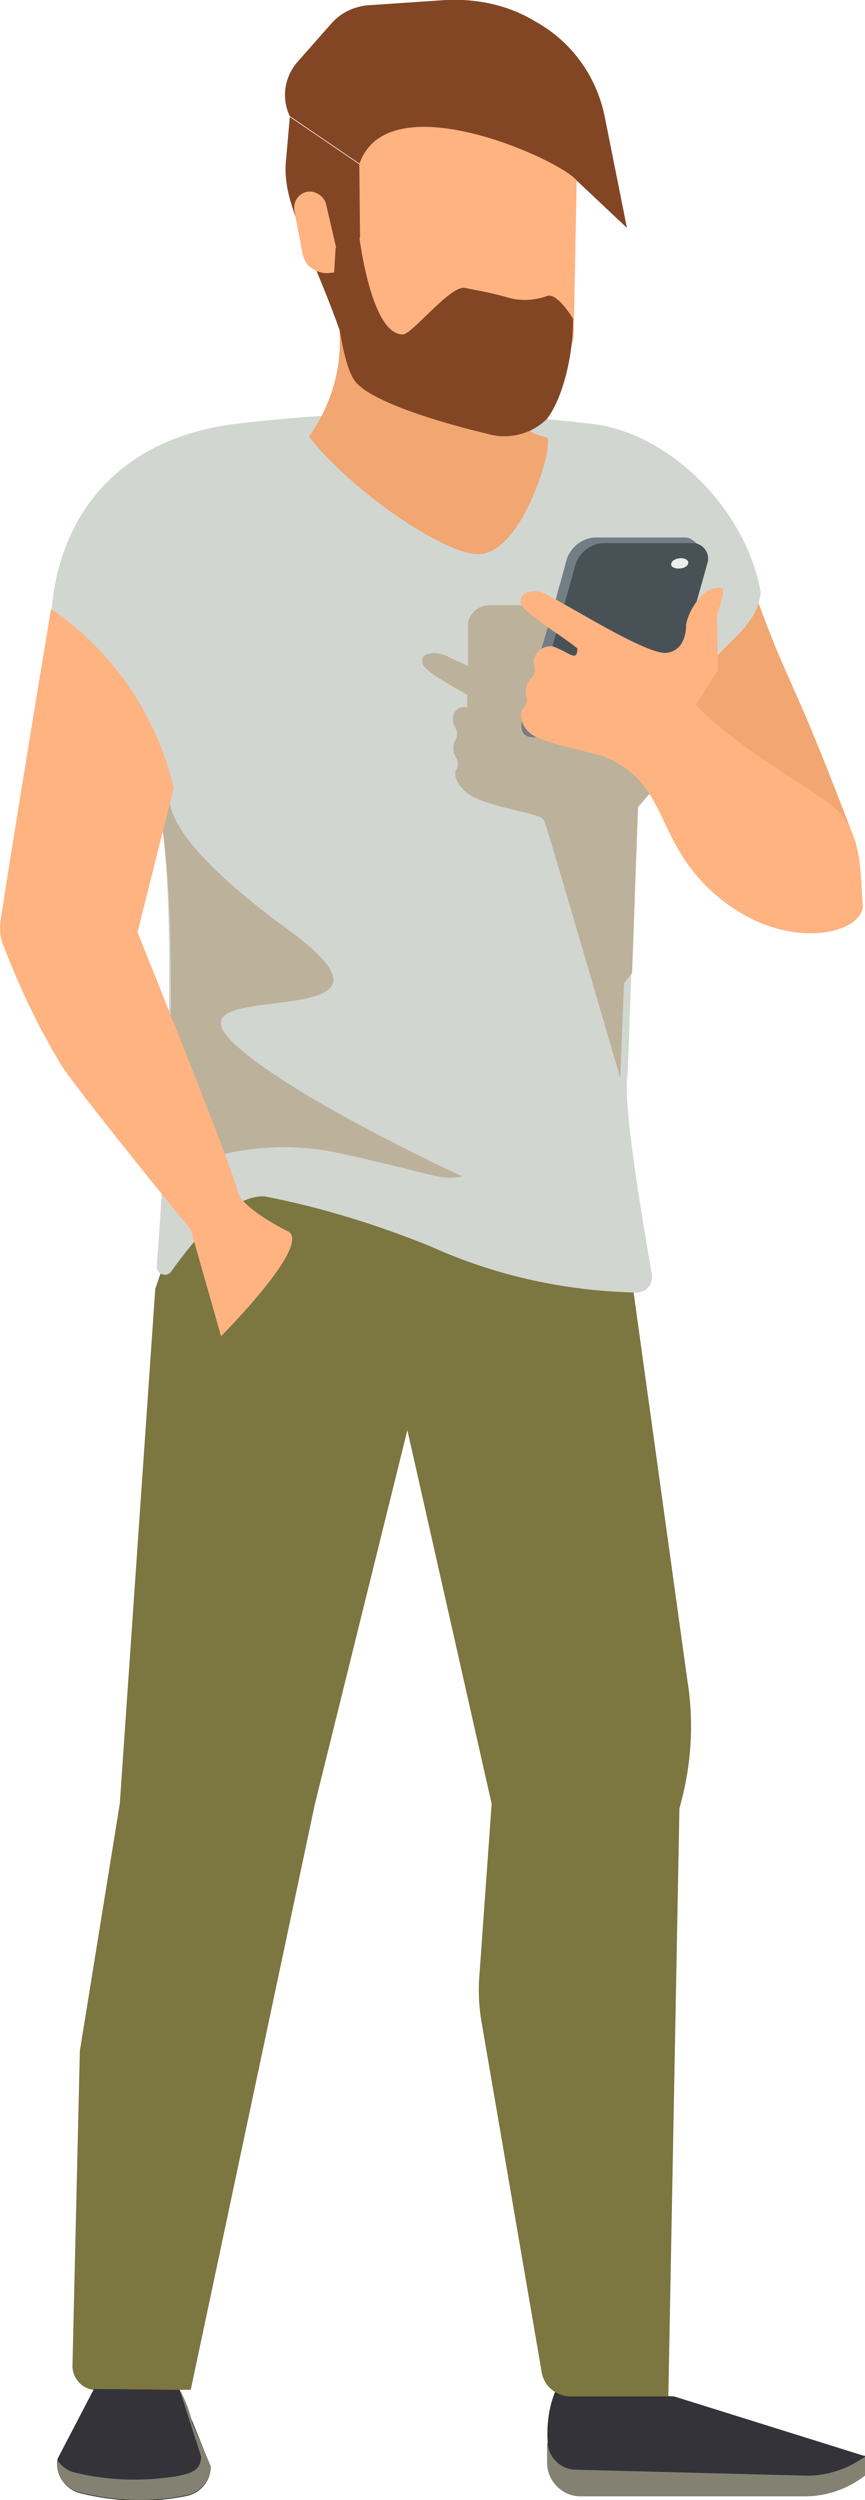 <?xml version="1.0" encoding="UTF-8"?>
<svg xmlns="http://www.w3.org/2000/svg" xmlns:xlink="http://www.w3.org/1999/xlink" version="1.1" id="Gruppe_3708" x="0px" y="0px" viewBox="0 0 117 337.9" style="enable-background:new 0 0 117 337.9;" xml:space="preserve">
<style type="text/css">
	.st0{fill:#838272;}
	.st1{fill:#333339;}
	.st2{fill:#7C7640;}
	.st3{fill:#834625;}
	.st4{fill:#F2A672;}
	.st5{fill:#D2D6D1;}
	.st6{fill:#BCB19A;}
	.st7{fill:#FFB380;}
	.st8{fill:#717E86;}
	.st9{fill:#485156;}
	.st10{fill:#EDEDED;}
</style>
<path id="Pfad_4419" class="st0" d="M74,331c0,0.5,0,1.2,0,2c0.1,2.5,2.2,4.5,4.7,4.4h30.2c2.9,0,5.8-1,8.1-2.8v-2.7l-43-1.7L74,331  L74,331z"></path>
<path id="Pfad_4420" class="st1" d="M75.2,323c-1,2.3-1.3,4.8-1.1,7.4c0.2,1.9,1.9,3.4,3.8,3.4l30.9,0.8c2.6,0.1,5.3-0.7,7.5-2.1  l0.8-0.5l-25.9-8.1L75.2,323L75.2,323z"></path>
<path id="Pfad_4421" class="st2" d="M82.5,151.6l-52.9-2.7L21,174.2l-4.8,69.6l-5.4,33.4l-1,42.6c0,1.7,1.4,3.2,3.1,3.2  c0.1,0,0.2,0,0.3,0h12.6l16.8-79.2l12.5-50.5l11.4,50.5l-1.7,23.8c-0.1,1.8,0,3.7,0.3,5.5l8.2,47.7c0.4,1.9,2.2,3.2,4.1,3.1h13  l1.5-79.5c1.6-5.6,2-11.4,1.1-17.1L82.5,151.6z"></path>
<path id="Pfad_4422" class="st1" d="M12.7,322.9l-4.9,9.4c-0.4,2.1,1,4.2,3.1,4.7c4.5,1.1,9.1,1.3,13.6,0.5l0.5-0.1  c2-0.3,3.5-2,3.5-4L24.3,323L12.7,322.9L12.7,322.9z"></path>
<path id="Pfad_4423" class="st0" d="M24.3,323l2.9,9c0,2-1.6,2.3-2.9,2.6l-0.5,0.1c-4.5,0.7-9.1,0.6-13.6-0.5  c-1-0.2-1.8-0.8-2.4-1.6c-0.2,2,1.1,3.9,3.1,4.3c4.5,1.1,9.1,1.3,13.6,0.5l0.5-0.1c2-0.3,3.5-2,3.5-4l-2.5-5.8  C25.7,326,25.1,324.4,24.3,323z"></path>
<path id="Pfad_4424" class="st3" d="M72.4,2.9C68.8,0.7,64.6-0.2,60.3,0L50,0.7c-2,0.1-3.9,1-5.2,2.5l-4.5,5.1  c-1.8,2-2.3,4.9-1.1,7.4l9.4,6.4L78,24.4l6.8,6.4l-3-15C80.7,10.3,77.3,5.6,72.4,2.9z"></path>
<path id="Pfad_4425" class="st3" d="M39.2,15.8l-0.5,5.7c-0.2,1.7,0,3.4,0.4,5c1.6,6.2,7.6,18,7.8,22.2s2-5.9,2-5.9l5.9-8l-6.2-12.6  L39.2,15.8L39.2,15.8z"></path>
<g id="Gruppe_2476" transform="translate(86.115 79.093)">
	<path id="Pfad_4426" class="st4" d="M15.6,0C11.7,7.5,2.4,15.2,0,15.3C2,20.6,3.5,26,4.6,31.5c0,0,26.3,6.6,25,3.2   C20.3,10.2,21,15,15.6,0z"></path>
</g>
<path id="Pfad_4427" class="st5" d="M80.9,57.4c-16.6-2.1-33.3-2.1-49.9,0c-16.7,2.5-23.1,14-24,24.9c0,0,9.9,16.9,12.8,21.6  c5.2,8.3,2.5,53.1,1.4,67.3c0,0.6,0.5,1.1,1.1,1.1c0.4,0,0.7-0.2,0.9-0.5c2.9-4.1,8-10.3,12.6-10.1c7.7,1.5,15.1,3.8,22.3,6.7  c8.8,4,18.3,6.1,28,6.3c1.1,0,2-0.8,2.1-1.9c0-0.1,0-0.3,0-0.4c-1.1-6.3-4.1-23.8-3.3-27.2l1.3-36.2l6.9-8  c-1-13.4,8.9-13.4,9.8-20.9C101,69.2,91.2,59.1,80.9,57.4L80.9,57.4z"></path>
<path id="Pfad_4428" class="st6" d="M85,93.7l-0.6-2.2c-0.2-1.3,0.3-3.7-0.7-3.7c-1.2-0.1-2.2,0.7-2.6,1.8v-5c0-1.6-1.3-2.8-2.9-2.8  h-12c-1.6,0-2.9,1.2-2.9,2.8V90c-1.1-0.5-2-0.9-2.6-1.2c-0.7-0.4-1.6-0.6-2.4-0.5c-1.2,0.2-1.3,0.7-1.1,1.5s3.3,2.6,6,4.1v1.7  c-1.8-0.3-2.4,1.5-1.6,2.8c0.3,0.5,0.3,1.1,0,1.6c-0.4,0.7-0.4,1.7,0.1,2.4c0.3,0.5,0.3,1.2,0,1.7c-0.5,0.6,0.4,2.8,2.7,3.8  c2.9,1.3,7.5,1.9,8.8,2.6c0.1,0.1,0.2,0.2,0.4,0.4c0.2,0.2,7.3,24.6,10.3,34.8l0.5-12.8l1.1-1.4l0.8-22.4l2.9-3.4  C86.3,100.7,83.9,95.9,85,93.7L85,93.7z"></path>
<path id="Pfad_4429" class="st6" d="M38.9,125.6c-20.1-14.7-15.5-19.1-15.5-19.1L9.5,84.4c0,0,0.8,2.3,1.9,5.6  c3,5.1,6.7,11.4,8.3,13.9c4.6,7.3,3.5,39.8,2.6,56.3c1.1-1.1,2.3-2,3.6-2.9c6.5-2.4,13.5-2.9,20.2-1.4c1.9,0.4,3.9,0.9,6.1,1.4  l6.1,1.5c1.4,0.4,2.8,0.5,4.2,0.2c-10-4.7-25.6-12.7-31.3-18.4C22.6,131.8,59.1,140.3,38.9,125.6L38.9,125.6z"></path>
<path id="Pfad_4430" class="st4" d="M73.9,59.1c-2.5-0.4-4.4-2.4-4.7-4.9L68.2,45c-0.3-2.7-2.6-4.8-5.3-5L46,38.6l-0.1,6  c0.4,5.1-1.1,10.2-4.1,14.4c5.4,7.1,18.3,16,22.9,15.9C70.8,74.9,75.2,59.4,73.9,59.1L73.9,59.1z"></path>
<path id="Pfad_4431" class="st7" d="M48.6,22.2l0.1,9.9l-3.2,1.5l-1.4-6c-0.2-0.9-1.1-1.6-2-1.7c-1.2-0.1-2.2,0.8-2.3,2  c0,0.2,0,0.4,0,0.5l1.1,5.8c0.1,0.6,0.4,1.2,0.8,1.7c0.8,0.7,1.8,1.1,2.8,1l0.9-0.1l2.3,8c0.4,1.3,1.5,2.4,2.8,2.8l15.2,4.6  c2.9,0.9,6.1,0.1,8.2-2l2.8-2.8c0.6-0.6,0.9-1.3,0.9-2.1L78,24.4C76,21.7,52.4,10.9,48.6,22.2L48.6,22.2z"></path>
<path id="Pfad_4432" class="st3" d="M74,40c-1.6,0.6-3.4,0.7-5,0.3c-2-0.6-4.1-1-6.2-1.4c-2-0.2-7.1,6.3-8.3,6.3  c-4.3,0.1-5.9-13.2-5.9-13.2l-3.2,1.5l-0.2,3.2c0,0,0.4,10.7,2.6,14.5s18,7.4,18,7.4c2.9,0.9,6.1,0.1,8.2-2  c2.4-3.2,3.6-9.5,3.5-13.5C77.6,43.2,75.4,39.5,74,40L74,40z"></path>
<path id="Pfad_4433" class="st7" d="M111.9,108.4c-4.8-3.5-15.3-9.2-19.7-15.5c-4.4-3.2-19.9,5.4-10.2,9.5  c8.8,3.7,6.3,11.8,15.6,19.2s19.5,4.4,19.1,0.6C116.3,117.8,116.8,111.8,111.9,108.4L111.9,108.4z"></path>
<g id="Gruppe_2479" transform="translate(70.391 72.644)">
	<g id="Gruppe_2477" transform="translate(0.116)">
		<path id="Pfad_4434" class="st8" d="M21.9,0h-12C8.3,0.1,6.8,1.2,6.2,2.8L4.4,9.3l-1.8,6.2l-2.4,8.7C-0.2,25.8,0,27,1.6,27h12.7    c1.7-0.1,3.2-1.2,3.7-2.8L24,2.8c0.4-1.1-0.2-2.3-1.3-2.7C22.5,0,22.2,0,21.9,0L21.9,0z"></path>
	</g>
	<g id="Gruppe_2478" transform="translate(1.47 0.761)">
		<path id="Pfad_4435" class="st9" d="M21.7,0h-12C8,0.1,6.6,1.2,6,2.8L4.2,9.3l-1.8,6.2l-2.2,7.9C-0.2,25,0,26.3,1.6,26.3h12.7    c1.7-0.1,3.2-1.2,3.7-2.8l5.8-20.7c0.4-1.1-0.2-2.3-1.3-2.7C22.3,0,22,0,21.7,0L21.7,0z"></path>
	</g>
	<path id="Pfad_4436" class="st10" d="M21.7,2.8c-0.6,0-1.2,0.3-1.3,0.7s0.3,0.7,1,0.7s1.2-0.3,1.3-0.7S22.3,2.8,21.7,2.8z"></path>
	<path id="Pfad_4437" class="st7" d="M27,6.8c-0.9,0-2.1,0.2-3.4,2.2c-0.6,0.9-1,1.8-1.2,2.8c0,0,0.2,3.5-2.7,3.8   C17,15.8,6.7,9.3,3.7,7.8C3.1,7.4,2.3,7.2,1.5,7.3C0.2,7.5,0,8.1,0,8.8C0.1,10,6.1,13.6,7.7,15c0,2-1.2,0.4-3.4-0.3   c-1.2-0.1-2.3,0.7-2.5,1.9c0,0.3,0,0.6,0.1,0.9c0.1,0.6,0,1.2-0.5,1.6c-0.6,0.6-0.8,1.5-0.6,2.4c0.2,0.6,0,1.2-0.5,1.7   C-0.2,23.7,0,25.9,2,26.9c3,1.5,11.6,2.8,11.4,3.7l7-2.6l6.3-10.1l-0.1-7.3C26.9,9.2,28,6.8,27,6.8L27,6.8z"></path>
</g>
<path id="Pfad_4438" class="st7" d="M32.1,160.9c-0.3-2.2-13.5-34.9-13.5-34.9l4.9-19.5C21.2,96.7,15.3,88,6.9,82.3  c-2,12-5.8,35.3-6.8,42c-0.2,1.2-0.1,2.5,0.4,3.6c2.2,5.7,4.8,11.2,8,16.4c3.8,5.4,17.3,21.9,17.3,21.9l4.1,14.4c0,0,12-12,9.2-14.1  C39,166.5,32.4,163.2,32.1,160.9L32.1,160.9z"></path>
</svg>
